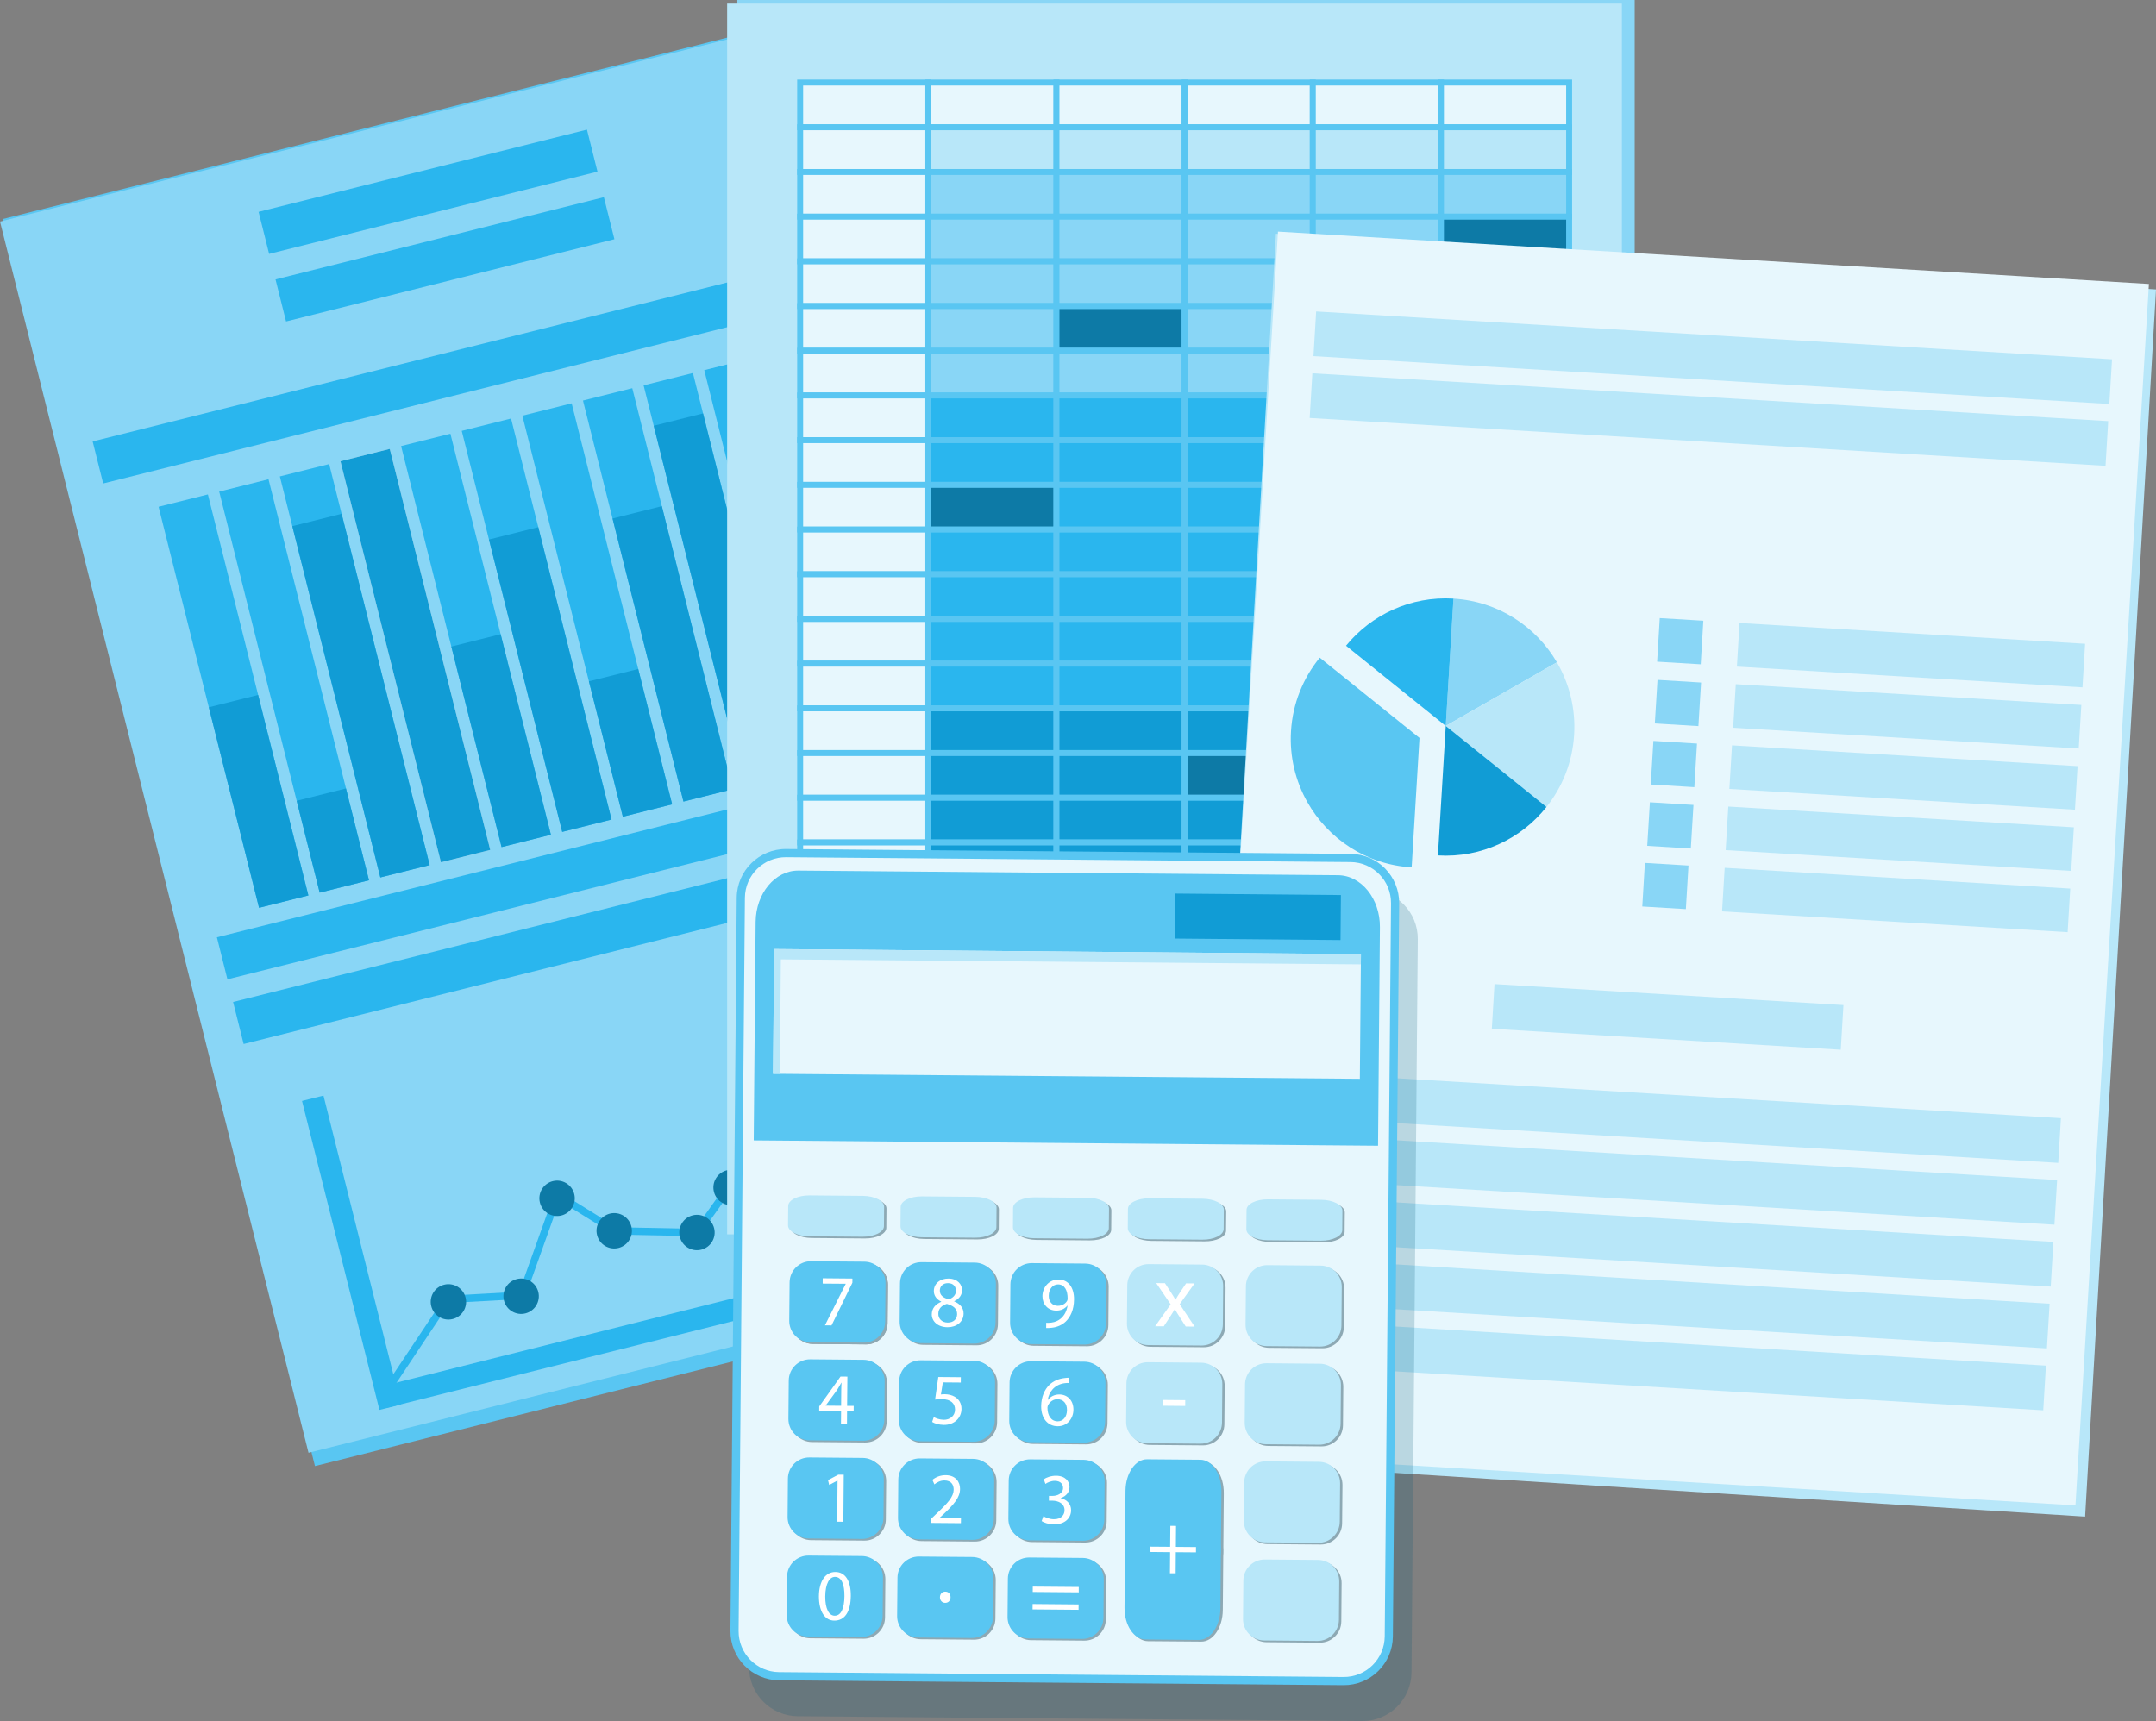 <?xml version="1.0" encoding="utf-8"?>
<!-- Generator: Adobe Illustrator 27.3.1, SVG Export Plug-In . SVG Version: 6.00 Build 0)  -->
<svg version="1.1" id="Layer_1" xmlns="http://www.w3.org/2000/svg" xmlns:xlink="http://www.w3.org/1999/xlink" x="0px" y="0px"
	 viewBox="0 0 500 399.211" style="enable-background:new 0 0 500 399.211;" xml:space="preserve">
<rect x="0" y="0" width="500" height="399.211" fill="#808080" stroke="none"/>
<style type="text/css">
	.st0{fill:#59C6F2;}
	.st1{fill:#89D6F6;}
	.st2{fill:#2AB6EE;}
	.st3{fill:#E4E9EF;}
	.st4{fill:#9D9D9C;}
	.st5{fill:#119CD5;}
	.st6{fill:#36A9E1;}
	.st7{fill:#0D7AA6;}
	.st8{fill:#E6007E;}
	.st9{fill:#DEDC00;}
	.st10{fill:#B8E7F9;}
	.st11{fill:#E7F7FD;stroke:#59C6F2;stroke-width:1.382;stroke-miterlimit:10;}
	.st12{fill:#B8E7F9;stroke:#59C6F2;stroke-width:1.382;stroke-miterlimit:10;}
	.st13{fill:#89D6F6;stroke:#59C6F2;stroke-width:1.382;stroke-miterlimit:10;}
	.st14{fill:#0D7AA6;stroke:#59C6F2;stroke-width:1.382;stroke-miterlimit:10;}
	.st15{fill:#95C11F;stroke:#000000;stroke-width:1.382;stroke-miterlimit:10;}
	.st16{fill:#2AB6EE;stroke:#59C6F2;stroke-width:1.382;stroke-miterlimit:10;}
	.st17{fill:#00A19A;stroke:#000000;stroke-width:1.382;stroke-miterlimit:10;}
	.st18{fill:#E6332A;stroke:#000000;stroke-width:1.382;stroke-miterlimit:10;}
	.st19{fill:#119CD5;stroke:#59C6F2;stroke-width:1.382;stroke-miterlimit:10;}
	.st20{fill:#36A9E1;stroke:#000000;stroke-width:1.382;stroke-miterlimit:10;}
	.st21{fill:#9D9D9C;stroke:#000000;stroke-width:1.382;stroke-miterlimit:10;}
	.st22{fill:#FCEA10;stroke:#000000;stroke-width:1.382;stroke-miterlimit:10;}
	.st23{fill:#E7F7FD;}
	.st24{fill:#FFFFFF;}
	.st25{opacity:0.2;fill:#095776;}
	.st26{opacity:0.4;}
	.st27{fill:#063447;}
	.st28{display:none;fill:#095776;}
</style>
<g>
	
		<rect x="33.777" y="22.319" transform="matrix(0.97 -0.243 0.243 0.97 -37.607 37.38)" class="st0" width="198.445" height="298.19"/>
	<g>
		
			<rect x="32.781" y="23.251" transform="matrix(0.97 -0.243 0.243 0.97 -37.443 36.806)" class="st1" width="195.934" height="294.416"/>
		<g>
			
				<rect x="48.19" y="114.725" transform="matrix(0.97 -0.243 0.243 0.97 -37.846 17.978)" class="st2" width="11.789" height="95.899"/>
			
				<rect x="62.254" y="111.209" transform="matrix(0.97 -0.243 0.243 0.97 -36.574 21.286)" class="st2" width="11.789" height="95.898"/>
			
				<rect x="76.318" y="107.693" transform="matrix(0.97 -0.243 0.243 0.97 -35.297 24.59)" class="st2" width="11.79" height="95.899"/>
			
				<rect x="90.383" y="104.176" transform="matrix(0.97 -0.243 0.243 0.97 -34.031 27.903)" class="st3" width="11.787" height="95.898"/>
			
				<rect x="104.447" y="100.66" transform="matrix(0.97 -0.243 0.243 0.97 -32.755 31.206)" class="st2" width="11.789" height="95.898"/>
			
				<rect x="118.511" y="97.145" transform="matrix(0.97 -0.243 0.243 0.97 -31.478 34.508)" class="st2" width="11.789" height="95.898"/>
			
				<rect x="132.574" y="93.626" transform="matrix(0.97 -0.243 0.243 0.97 -30.207 37.818)" class="st2" width="11.789" height="95.9"/>
			
				<rect x="146.638" y="90.111" transform="matrix(0.97 -0.243 0.243 0.97 -28.938 41.131)" class="st2" width="11.789" height="95.899"/>
			
				<rect x="160.704" y="86.595" transform="matrix(0.97 -0.243 0.243 0.97 -27.664 44.438)" class="st2" width="11.788" height="95.898"/>
			
				<rect x="174.768" y="83.078" transform="matrix(0.97 -0.243 0.243 0.97 -26.389 47.74)" class="st2" width="11.788" height="95.899"/>
			
				<rect x="188.831" y="79.561" transform="matrix(0.97 -0.242 0.242 0.97 -25.108 51.025)" class="st4" width="11.791" height="95.899"/>
			
				<rect x="54.005" y="161.959" transform="matrix(0.97 -0.243 0.243 0.97 -43.314 20.084)" class="st5" width="11.789" height="47.949"/>
			
				<rect x="71.221" y="184.044" transform="matrix(0.97 -0.243 0.243 0.97 -45.006 24.533)" class="st5" width="11.789" height="21.96"/>
			
				<rect x="77.761" y="119.409" transform="matrix(0.97 -0.243 0.243 0.97 -36.654 25.112)" class="st5" width="11.791" height="84.005"/>
			
				<rect x="90.383" y="104.176" transform="matrix(0.97 -0.243 0.243 0.97 -34.031 27.903)" class="st5" width="11.787" height="95.898"/>
			
				<rect x="110.263" y="147.894" transform="matrix(0.97 -0.243 0.243 0.97 -38.223 33.312)" class="st5" width="11.789" height="47.949"/>
			
				<rect x="121.662" y="122.742" transform="matrix(0.97 -0.243 0.243 0.97 -34.441 35.649)" class="st5" width="11.789" height="69.912"/>
			
				<rect x="140.28" y="156.208" transform="matrix(0.97 -0.243 0.243 0.97 -37.453 40.608)" class="st5" width="11.789" height="32.369"/>
			
				<rect x="150.061" y="117.907" transform="matrix(0.97 -0.243 0.243 0.97 -32.156 42.37)" class="st5" width="11.789" height="67.681"/>
			
				<rect x="161.875" y="96.115" transform="matrix(0.97 -0.243 0.243 0.97 -28.767 44.862)" class="st5" width="11.79" height="86.234"/>
			
				<rect x="183.239" y="151.885" transform="matrix(0.97 -0.243 0.243 0.97 -34.356 50.807)" class="st6" width="11.789" height="26.048"/>
			
				<rect x="198.367" y="157.021" transform="matrix(0.97 -0.242 0.242 0.97 -34.073 54.476)" class="st6" width="11.791" height="17.265"/>
		</g>
		<g>
			
				<rect x="78.97" y="253.633" transform="matrix(0.97 -0.243 0.243 0.97 -68.193 28.538)" class="st2" width="5.131" height="73.887"/>
			
				<rect x="86.529" y="302.525" transform="matrix(0.97 -0.243 0.243 0.97 -69.063 49.177)" class="st2" width="157.347" height="5.132"/>
			<g>
				<g>
					<polygon class="st2" points="90.296,323.242 88.872,322.294 103.338,300.573 120.411,299.627 
						128.873,275.936 142.931,284.664 161.2,285.024 168.063,275.384 172.573,265.107 
						174.208,240.271 189.726,230.259 201.561,221.546 202.575,222.922 190.678,231.684 
						175.857,241.244 174.259,265.516 169.559,276.23 169.509,276.306 162.068,286.75 
						142.424,286.366 129.77,278.506 121.641,301.271 104.286,302.231 					"/>
				</g>
				<g>
					<polygon class="st4" points="205.116,230.578 211.95,214.956 195.003,216.85 					"/>
				</g>
			</g>
			<path class="st7" d="M107.974,300.981c0.551,2.198-0.785,4.428-2.984,4.975
				c-2.2,0.552-4.427-0.783-4.978-2.984c-0.551-2.201,0.787-4.426,2.987-4.975
				C105.196,297.445,107.426,298.78,107.974,300.981z"/>
			<path class="st7" d="M124.836,299.673c0.55,2.196-0.787,4.428-2.985,4.98
				c-2.2,0.55-4.428-0.79-4.978-2.989c-0.552-2.201,0.786-4.428,2.985-4.98
				C122.058,296.135,124.287,297.475,124.836,299.673z"/>
			<path class="st7" d="M133.174,276.962c0.55,2.203-0.787,4.428-2.986,4.98
				c-2.2,0.55-4.43-0.788-4.978-2.991c-0.55-2.196,0.788-4.423,2.986-4.973
				C130.395,273.426,132.623,274.764,133.174,276.962z"/>
			<path class="st7" d="M146.427,284.493c0.55,2.198-0.788,4.426-2.986,4.975
				c-2.201,0.55-4.43-0.788-4.978-2.986c-0.552-2.198,0.788-4.428,2.986-4.978
				C143.649,280.958,145.875,282.29,146.427,284.493z"/>
			<path class="st7" d="M165.616,284.892c0.55,2.198-0.787,4.428-2.986,4.978
				c-2.197,0.552-4.43-0.788-4.978-2.986c-0.547-2.196,0.788-4.428,2.986-4.978
				C162.838,281.359,165.067,282.696,165.616,284.892z"/>
			<path class="st7" d="M173.532,274.453c0.55,2.201-0.788,4.428-2.986,4.98
				c-2.2,0.547-4.43-0.793-4.979-2.991c-0.551-2.198,0.788-4.431,2.987-4.978
				C170.754,270.914,172.983,272.252,173.532,274.453z"/>
			<path class="st8" d="M177.721,263.709c0.551,2.203-0.787,4.428-2.986,4.978
				c-2.198,0.55-4.427-0.786-4.976-2.986c-0.552-2.201,0.787-4.424,2.985-4.975
				C174.943,260.175,177.174,261.513,177.721,263.709z"/>
			<path class="st9" d="M178.714,240.191c0.552,2.201-0.786,4.428-2.984,4.98
				c-2.198,0.547-4.427-0.79-4.978-2.989c-0.551-2.201,0.788-4.428,2.985-4.976
				C175.937,236.655,178.167,237.99,178.714,240.191z"/>
		</g>
		
			<rect x="60.009" y="39.504" transform="matrix(0.97 -0.243 0.243 0.97 -7.837 25.405)" class="st2" width="78.505" height="10.053"/>
		
			<rect x="63.928" y="55.177" transform="matrix(0.97 -0.243 0.243 0.97 -11.522 26.826)" class="st2" width="78.504" height="10.053"/>
		
			<rect x="20" y="80.545" transform="matrix(0.97 -0.243 0.243 0.97 -17.486 29.122)" class="st2" width="179.047" height="10.054"/>
		
			<rect x="48.766" y="195.596" transform="matrix(0.97 -0.243 0.243 0.97 -44.532 39.533)" class="st2" width="179.047" height="10.053"/>
		
			<rect x="52.518" y="210.601" transform="matrix(0.97 -0.243 0.243 0.97 -48.061 40.893)" class="st2" width="179.047" height="10.055"/>
	</g>
</g>
<g>
	<rect x="170.995" class="st1" width="208.105" height="290.369"/>
	<g>
		<rect x="168.632" y="0.837" class="st10" width="207.498" height="285.474"/>
		<rect x="185.563" y="19.154" class="st11" width="29.723" height="10.368"/>
		<rect x="215.286" y="19.154" class="st11" width="29.722" height="10.368"/>
		<rect x="245.007" y="19.154" class="st11" width="29.724" height="10.368"/>
		<rect x="274.731" y="19.154" class="st11" width="29.722" height="10.368"/>
		<rect x="304.453" y="19.154" class="st11" width="29.722" height="10.368"/>
		<rect x="334.174" y="19.154" class="st11" width="29.724" height="10.368"/>
		<rect x="185.563" y="29.522" class="st11" width="29.723" height="10.368"/>
		<rect x="215.286" y="29.522" class="st12" width="29.722" height="10.368"/>
		<rect x="245.007" y="29.522" class="st12" width="29.724" height="10.368"/>
		<rect x="274.731" y="29.522" class="st12" width="29.722" height="10.368"/>
		<rect x="304.453" y="29.522" class="st12" width="29.722" height="10.368"/>
		<rect x="334.174" y="29.522" class="st12" width="29.724" height="10.368"/>
		<rect x="185.563" y="39.89" class="st11" width="29.723" height="10.368"/>
		<rect x="215.286" y="39.89" class="st13" width="29.722" height="10.368"/>
		<rect x="245.007" y="39.89" class="st13" width="29.724" height="10.368"/>
		<rect x="274.731" y="39.89" class="st13" width="29.722" height="10.368"/>
		<rect x="304.453" y="39.89" class="st13" width="29.722" height="10.368"/>
		<rect x="334.174" y="39.89" class="st13" width="29.724" height="10.368"/>
		<rect x="185.563" y="50.258" class="st11" width="29.723" height="10.368"/>
		<rect x="215.286" y="50.258" class="st13" width="29.722" height="10.368"/>
		<rect x="245.007" y="50.258" class="st13" width="29.724" height="10.368"/>
		<rect x="274.731" y="50.258" class="st13" width="29.722" height="10.368"/>
		<rect x="304.453" y="50.258" class="st13" width="29.722" height="10.368"/>
		<rect x="334.174" y="50.258" class="st14" width="29.724" height="10.368"/>
		<rect x="185.563" y="60.626" class="st11" width="29.723" height="10.369"/>
		<rect x="215.286" y="60.626" class="st13" width="29.722" height="10.369"/>
		<rect x="245.007" y="60.626" class="st13" width="29.724" height="10.369"/>
		<rect x="274.731" y="60.626" class="st13" width="29.722" height="10.369"/>
		<rect x="304.453" y="60.626" class="st15" width="29.722" height="10.369"/>
		<rect x="334.174" y="60.626" class="st15" width="29.724" height="10.369"/>
		<rect x="185.563" y="70.996" class="st11" width="29.723" height="10.368"/>
		<rect x="215.286" y="70.996" class="st13" width="29.722" height="10.368"/>
		<rect x="245.007" y="70.996" class="st14" width="29.724" height="10.368"/>
		<rect x="274.731" y="70.996" class="st13" width="29.722" height="10.368"/>
		<rect x="304.453" y="70.996" class="st15" width="29.722" height="10.368"/>
		<rect x="334.174" y="70.996" class="st15" width="29.724" height="10.368"/>
		<rect x="185.563" y="81.364" class="st11" width="29.723" height="10.368"/>
		<rect x="215.286" y="81.364" class="st13" width="29.722" height="10.368"/>
		<rect x="245.007" y="81.364" class="st13" width="29.724" height="10.368"/>
		<rect x="274.731" y="81.364" class="st13" width="29.722" height="10.368"/>
		<rect x="304.453" y="81.364" class="st15" width="29.722" height="10.368"/>
		<rect x="334.174" y="81.364" class="st15" width="29.724" height="10.368"/>
		<rect x="185.563" y="91.732" class="st11" width="29.723" height="10.368"/>
		<rect x="215.286" y="91.732" class="st16" width="29.722" height="10.368"/>
		<rect x="245.007" y="91.732" class="st16" width="29.724" height="10.368"/>
		<rect x="274.731" y="91.732" class="st16" width="29.722" height="10.368"/>
		<rect x="304.453" y="91.732" class="st17" width="29.722" height="10.368"/>
		<rect x="334.174" y="91.732" class="st17" width="29.724" height="10.368"/>
		<rect x="185.563" y="102.1" class="st11" width="29.723" height="10.368"/>
		<rect x="215.286" y="102.1" class="st16" width="29.722" height="10.368"/>
		<rect x="245.007" y="102.1" class="st16" width="29.724" height="10.368"/>
		<rect x="274.731" y="102.1" class="st16" width="29.722" height="10.368"/>
		<rect x="304.453" y="102.1" class="st17" width="29.722" height="10.368"/>
		<rect x="334.174" y="102.1" class="st17" width="29.724" height="10.368"/>
		<rect x="185.563" y="112.468" class="st11" width="29.723" height="10.369"/>
		<rect x="215.286" y="112.468" class="st14" width="29.722" height="10.369"/>
		<rect x="245.007" y="112.468" class="st16" width="29.724" height="10.369"/>
		<rect x="274.731" y="112.468" class="st16" width="29.722" height="10.369"/>
		<rect x="304.453" y="112.468" class="st18" width="29.722" height="10.369"/>
		<rect x="334.174" y="112.468" class="st17" width="29.724" height="10.369"/>
		<rect x="185.563" y="122.837" class="st11" width="29.723" height="10.368"/>
		<rect x="215.286" y="122.837" class="st16" width="29.722" height="10.368"/>
		<rect x="245.007" y="122.837" class="st16" width="29.724" height="10.368"/>
		<rect x="274.731" y="122.837" class="st16" width="29.722" height="10.368"/>
		<rect x="304.453" y="122.837" class="st17" width="29.722" height="10.368"/>
		<rect x="334.174" y="122.837" class="st17" width="29.724" height="10.368"/>
		<rect x="185.563" y="133.205" class="st11" width="29.723" height="10.368"/>
		<rect x="215.286" y="133.205" class="st16" width="29.722" height="10.368"/>
		<rect x="245.007" y="133.205" class="st16" width="29.724" height="10.368"/>
		<rect x="274.731" y="133.205" class="st16" width="29.722" height="10.368"/>
		<rect x="304.453" y="133.205" class="st17" width="29.722" height="10.368"/>
		<rect x="334.174" y="133.205" class="st17" width="29.724" height="10.368"/>
		<rect x="185.563" y="143.573" class="st11" width="29.723" height="10.368"/>
		<rect x="215.286" y="143.573" class="st16" width="29.722" height="10.368"/>
		<rect x="245.007" y="143.573" class="st16" width="29.724" height="10.368"/>
		<rect x="274.731" y="143.573" class="st16" width="29.722" height="10.368"/>
		<rect x="304.453" y="143.573" class="st17" width="29.722" height="10.368"/>
		<rect x="334.174" y="143.573" class="st17" width="29.724" height="10.368"/>
		<rect x="185.563" y="153.941" class="st11" width="29.723" height="10.369"/>
		<rect x="215.286" y="153.941" class="st16" width="29.722" height="10.369"/>
		<rect x="245.007" y="153.941" class="st16" width="29.724" height="10.369"/>
		<rect x="274.731" y="153.941" class="st16" width="29.722" height="10.369"/>
		<rect x="304.453" y="153.941" class="st17" width="29.722" height="10.369"/>
		<rect x="334.174" y="153.941" class="st17" width="29.724" height="10.369"/>
		<rect x="185.563" y="164.311" class="st11" width="29.723" height="10.368"/>
		<rect x="215.286" y="164.311" class="st19" width="29.722" height="10.368"/>
		<rect x="245.007" y="164.311" class="st19" width="29.724" height="10.368"/>
		<rect x="274.731" y="164.311" class="st19" width="29.722" height="10.368"/>
		<rect x="304.453" y="164.311" class="st20" width="29.722" height="10.368"/>
		<rect x="334.174" y="164.311" class="st20" width="29.724" height="10.368"/>
		<rect x="185.563" y="174.679" class="st11" width="29.723" height="10.368"/>
		<rect x="215.286" y="174.679" class="st19" width="29.722" height="10.368"/>
		<rect x="245.007" y="174.679" class="st19" width="29.724" height="10.368"/>
		<rect x="274.731" y="174.679" class="st14" width="29.722" height="10.368"/>
		<rect x="304.453" y="174.679" class="st20" width="29.722" height="10.368"/>
		<rect x="334.174" y="174.679" class="st20" width="29.724" height="10.368"/>
		<rect x="185.563" y="185.047" class="st11" width="29.723" height="10.368"/>
		<rect x="215.286" y="185.047" class="st19" width="29.722" height="10.368"/>
		<rect x="245.007" y="185.047" class="st19" width="29.724" height="10.368"/>
		<rect x="274.731" y="185.047" class="st19" width="29.722" height="10.368"/>
		<rect x="304.453" y="185.047" class="st20" width="29.722" height="10.368"/>
		<rect x="334.174" y="185.047" class="st20" width="29.724" height="10.368"/>
		<rect x="185.563" y="195.415" class="st11" width="29.723" height="10.368"/>
		<rect x="215.286" y="195.415" class="st19" width="29.722" height="10.368"/>
		<rect x="245.007" y="195.415" class="st19" width="29.724" height="10.368"/>
		<rect x="274.731" y="195.415" class="st19" width="29.722" height="10.368"/>
		<rect x="304.453" y="195.415" class="st20" width="29.722" height="10.368"/>
		<rect x="334.174" y="195.415" class="st20" width="29.724" height="10.368"/>
		<rect x="185.563" y="205.783" class="st21" width="29.723" height="10.368"/>
		<rect x="215.286" y="205.783" class="st20" width="29.722" height="10.368"/>
		<rect x="245.007" y="205.783" class="st18" width="29.724" height="10.368"/>
		<rect x="274.731" y="205.783" class="st20" width="29.722" height="10.368"/>
		<rect x="304.453" y="205.783" class="st20" width="29.722" height="10.368"/>
		<rect x="334.174" y="205.783" class="st20" width="29.724" height="10.368"/>
		<rect x="185.563" y="216.151" class="st21" width="29.723" height="10.369"/>
		<rect x="215.286" y="216.151" class="st20" width="29.722" height="10.369"/>
		<rect x="245.007" y="216.151" class="st20" width="29.724" height="10.369"/>
		<rect x="274.731" y="216.151" class="st20" width="29.722" height="10.369"/>
		<rect x="304.453" y="216.151" class="st20" width="29.722" height="10.369"/>
		<rect x="334.174" y="216.151" class="st20" width="29.724" height="10.369"/>
		<rect x="185.563" y="226.52" class="st21" width="29.723" height="10.368"/>
		<rect x="215.286" y="226.52" class="st22" width="29.722" height="10.368"/>
		<rect x="245.007" y="226.52" class="st22" width="29.724" height="10.368"/>
		<rect x="274.731" y="226.52" class="st22" width="29.722" height="10.368"/>
		<rect x="304.453" y="226.52" class="st22" width="29.722" height="10.368"/>
		<rect x="334.174" y="226.52" class="st22" width="29.724" height="10.368"/>
		<rect x="185.563" y="236.888" class="st21" width="29.723" height="10.368"/>
		<rect x="215.286" y="236.888" class="st22" width="29.722" height="10.368"/>
		<rect x="245.007" y="236.888" class="st22" width="29.724" height="10.368"/>
		<rect x="274.731" y="236.888" class="st18" width="29.722" height="10.368"/>
		<rect x="304.453" y="236.888" class="st22" width="29.722" height="10.368"/>
		<rect x="334.174" y="236.888" class="st22" width="29.724" height="10.368"/>
		<rect x="185.563" y="247.256" class="st21" width="29.723" height="10.368"/>
		<rect x="215.286" y="247.256" class="st22" width="29.722" height="10.368"/>
		<rect x="245.007" y="247.256" class="st22" width="29.724" height="10.368"/>
		<rect x="274.731" y="247.256" class="st22" width="29.722" height="10.368"/>
		<rect x="304.453" y="247.256" class="st18" width="29.722" height="10.368"/>
		<rect x="334.174" y="247.256" class="st22" width="29.724" height="10.368"/>
		<rect x="185.563" y="257.624" class="st21" width="29.723" height="10.368"/>
		<rect x="215.286" y="257.624" class="st22" width="29.722" height="10.368"/>
		<rect x="245.007" y="257.624" class="st22" width="29.724" height="10.368"/>
		<rect x="274.731" y="257.624" class="st22" width="29.722" height="10.368"/>
		<rect x="304.453" y="257.624" class="st22" width="29.722" height="10.368"/>
		<rect x="334.174" y="257.624" class="st22" width="29.724" height="10.368"/>
	</g>
</g>
<g>
	<polygon class="st10" points="500,67.134 295.898,54.212 279.461,338.87 483.561,351.788 	"/>
	
		<rect x="247.104" y="100.278" transform="matrix(0.06 -0.998 0.998 0.06 164.44 577.633)" class="st23" width="283.884" height="202.383"/>
	<g>
		<g>
			<polygon class="st24" points="335.288,168.394 335.288,168.384 335.281,168.388 			"/>
			<path class="st1" d="M361.065,153.629c-4.854-8.325-13.647-14.152-23.99-14.778
				l-1.787,29.533L361.065,153.629z"/>
			<path class="st2" d="M335.288,168.384l1.787-29.533
				c-9.956-0.602-19.063,3.757-24.921,10.933l23.127,18.603L335.288,168.384z"/>
			<path class="st10" d="M361.065,153.629l-25.777,14.755v0.01l23.358,18.787
				c3.682-4.629,6.029-10.391,6.413-16.738
				C365.428,164.334,363.93,158.546,361.065,153.629z"/>
			<path class="st5" d="M333.469,198.422c10.099,0.612,19.326-3.88,25.177-11.241
				l-23.358-18.787L333.469,198.422z"/>
			<path class="st0" d="M329.191,171.162l-23.127-18.609
				c-3.823,4.684-6.274,10.56-6.666,17.051
				c-0.36,5.959,1.058,11.608,3.786,16.443
				c4.81,8.522,13.701,14.513,24.194,15.147l1.819-30.029L329.191,171.162z"/>
		</g>
		<g>
			
				<rect x="384.779" y="143.655" transform="matrix(0.06 -0.998 0.998 0.06 217.852 528.87)" class="st1" width="10.127" height="10.13"/>
			
				<rect x="438.331" y="111.811" transform="matrix(0.06 -0.998 0.998 0.06 264.919 585.366)" class="st10" width="10.131" height="80.302"/>
			
				<rect x="383.915" y="157.857" transform="matrix(0.061 -0.998 0.998 0.061 202.814 541.326)" class="st1" width="10.128" height="10.126"/>
			
				<rect x="437.475" y="126.014" transform="matrix(0.06 -0.998 0.998 0.06 249.928 597.847)" class="st10" width="10.126" height="80.3"/>
			
				<rect x="383.057" y="172.058" transform="matrix(0.061 -0.998 0.998 0.061 187.745 553.766)" class="st1" width="10.129" height="10.13"/>
			
				<rect x="436.612" y="140.213" transform="matrix(0.06 -0.998 0.998 0.06 234.932 610.325)" class="st10" width="10.13" height="80.302"/>
			
				<rect x="382.198" y="186.261" transform="matrix(0.061 -0.998 0.998 0.061 172.808 566.272)" class="st1" width="10.127" height="10.127"/>
			
				<rect x="435.756" y="154.417" transform="matrix(0.06 -0.998 0.998 0.06 219.949 622.812)" class="st10" width="10.126" height="80.3"/>
			
				<rect x="381.334" y="200.463" transform="matrix(0.06 -0.998 0.998 0.06 157.92 578.814)" class="st1" width="10.132" height="10.129"/>
			
				<rect x="434.892" y="168.618" transform="matrix(0.06 -0.998 0.998 0.06 204.99 635.31)" class="st10" width="10.131" height="80.301"/>
		</g>
	</g>
	
		<rect x="381.77" y="195.381" transform="matrix(0.06 -0.998 0.998 0.06 128.073 607.913)" class="st10" width="10.383" height="81.088"/>
	
		<rect x="380.367" y="166.579" transform="matrix(0.06 -0.998 0.998 0.06 103.686 628.252)" class="st10" width="10.386" height="184.941"/>
	
		<rect x="379.501" y="180.935" transform="matrix(0.06 -0.998 0.998 0.06 88.532 640.865)" class="st10" width="10.383" height="184.939"/>
	
		<rect x="392.196" y="-9.532" transform="matrix(0.06 -0.998 0.998 0.06 290.589 474.59)" class="st10" width="10.386" height="184.941"/>
	
		<rect x="391.329" y="4.824" transform="matrix(0.06 -0.998 0.998 0.06 275.434 487.207)" class="st10" width="10.383" height="184.939"/>
	
		<rect x="378.631" y="195.288" transform="matrix(0.06 -0.998 0.998 0.06 73.399 653.492)" class="st10" width="10.386" height="184.938"/>
	
		<rect x="377.762" y="209.639" transform="matrix(0.06 -0.998 0.998 0.06 58.246 666.1)" class="st10" width="10.384" height="184.942"/>
	
		<rect x="376.892" y="223.994" transform="matrix(0.06 -0.998 0.998 0.06 43.118 678.735)" class="st10" width="10.386" height="184.941"/>
</g>
<path class="st25" d="M327.343,387.926l1.457-170.063
	c0.061-6.278-5.002-11.423-11.276-11.477l-130.871-1.125
	c-6.275-0.052-11.421,5.006-11.479,11.282l-1.459,170.064
	c-0.058,6.279,5.004,11.43,11.288,11.482l130.865,1.121
	C322.137,399.268,327.29,394.209,327.343,387.926z"/>
<path class="st0" d="M180.68,389.761c-6.28-0.054-11.342-5.199-11.285-11.478
	l1.461-170.064c0.056-6.277,5.199-11.337,11.478-11.285l130.876,1.127
	c6.272,0.051,11.33,5.2,11.274,11.477l-1.462,170.064
	c-0.053,6.279-5.202,11.342-11.473,11.284L180.68,389.761z"/>
<path class="st23" d="M311.568,388.991l-130.874-1.127c-5.236-0.046-9.446-4.33-9.403-9.566
	l1.459-170.062c0.049-5.241,4.33-9.455,9.569-9.405l130.868,1.128
	c5.236,0.041,9.45,4.318,9.404,9.563l-1.459,170.058
	C321.086,384.823,316.801,389.037,311.568,388.991z"/>
<g class="st26">
	<g>
		<path d="M200.844,311.834l-12.355-0.105c-2.734-0.024-4.926-2.249-4.896-4.983
			l0.074-8.902c0.023-2.724,2.253-4.915,4.979-4.89l12.357,0.102
			c2.732,0.024,4.926,2.257,4.91,4.984l-0.084,8.894
			C205.81,309.669,203.574,311.86,200.844,311.834z"/>
		<path class="st27" d="M200.642,334.595l-12.351-0.106
			c-2.724-0.024-4.92-2.26-4.898-4.988l0.08-8.896
			c0.019-2.725,2.25-4.919,4.979-4.898l12.358,0.106
			c2.724,0.022,4.926,2.251,4.9,4.989l-0.077,8.892
			C205.616,332.428,203.377,334.622,200.642,334.595z"/>
		<path class="st27" d="M200.843,311.838l-12.351-0.106
			c-2.724-0.024-4.92-2.26-4.898-4.988l0.08-8.896
			c0.019-2.725,2.25-4.919,4.979-4.898l12.358,0.106
			c2.724,0.022,4.926,2.251,4.9,4.989l-0.077,8.892
			C205.816,309.671,203.578,311.865,200.843,311.838z"/>
		<path class="st27" d="M200.454,357.357l-12.359-0.105
			c-2.732-0.03-4.919-2.255-4.892-4.984l0.071-8.9
			c0.023-2.73,2.254-4.927,4.984-4.901l12.355,0.108
			c2.726,0.023,4.928,2.258,4.904,4.985l-0.083,8.904
			C205.413,355.184,203.179,357.384,200.454,357.357z"/>
		<path class="st27" d="M200.26,380.115l-12.358-0.103
			c-2.734-0.023-4.923-2.263-4.9-4.983l0.075-8.902
			c0.026-2.724,2.255-4.918,4.985-4.903l12.357,0.109
			c2.729,0.024,4.924,2.264,4.903,4.99l-0.075,8.894
			C205.22,377.943,202.987,380.137,200.26,380.115z"/>
		<path class="st27" d="M226.447,312.055l-12.356-0.106
			c-2.728-0.023-4.924-2.248-4.899-4.978l0.083-8.901
			c0.019-2.733,2.249-4.923,4.982-4.899l12.35,0.107
			c2.725,0.023,4.93,2.252,4.901,4.979l-0.076,8.899
			C231.409,309.893,229.179,312.08,226.447,312.055z"/>
		<path class="st27" d="M226.255,334.815l-12.358-0.104
			c-2.727-0.026-4.922-2.256-4.9-4.991l0.08-8.891
			c0.023-2.73,2.254-4.923,4.983-4.9l12.355,0.106
			c2.73,0.024,4.926,2.254,4.898,4.984l-0.073,8.898
			C231.217,332.647,228.981,334.842,226.255,334.815z"/>
		<path class="st27" d="M226.053,357.578l-12.348-0.111
			c-2.73-0.022-4.931-2.252-4.901-4.978l0.075-8.903
			c0.026-2.726,2.256-4.924,4.985-4.9l12.353,0.108
			c2.736,0.023,4.927,2.254,4.904,4.985l-0.077,8.899
			C231.022,355.403,228.784,357.599,226.053,357.578z"/>
		<path class="st27" d="M225.862,380.333l-12.356-0.101
			c-2.731-0.022-4.924-2.259-4.896-4.983l0.078-8.903
			c0.016-2.721,2.254-4.92,4.978-4.897l12.353,0.106
			c2.733,0.023,4.932,2.258,4.904,4.983l-0.077,8.903
			C230.823,378.168,228.593,380.361,225.862,380.333z"/>
		<path class="st27" d="M252.052,312.275l-12.355-0.105
			c-2.726-0.029-4.925-2.253-4.899-4.986l0.074-8.896
			c0.029-2.728,2.254-4.916,4.991-4.894l12.354,0.102
			c2.724,0.024,4.924,2.254,4.897,4.982l-0.073,8.898
			C257.015,310.107,254.775,312.296,252.052,312.275z"/>
		<path class="st27" d="M251.86,335.035l-12.359-0.107
			c-2.733-0.022-4.923-2.258-4.898-4.983l0.075-8.893
			c0.019-2.731,2.255-4.927,4.986-4.906l12.355,0.108
			c2.724,0.026,4.92,2.26,4.9,4.988l-0.081,8.896
			C256.818,332.868,254.586,335.057,251.86,335.035z"/>
		<path class="st27" d="M251.668,357.801l-12.359-0.109c-2.732-0.027-4.926-2.254-4.906-4.984
			l0.081-8.899c0.022-2.726,2.254-4.927,4.983-4.898l12.359,0.103
			c2.726,0.029,4.922,2.255,4.9,4.986l-0.078,8.903
			C256.625,355.622,254.394,357.818,251.668,357.801z"/>
		<path class="st27" d="M251.466,380.558l-12.351-0.107
			c-2.733-0.022-4.929-2.257-4.901-4.984l0.074-8.894
			c0.026-2.73,2.258-4.928,4.987-4.9l12.354,0.098
			c2.726,0.028,4.923,2.264,4.898,4.988l-0.075,8.905
			C256.432,378.384,254.194,380.578,251.466,380.558z"/>
	</g>
	<path class="st27" d="M306.663,312.74l-12.359-0.102
		c-2.728-0.028-4.92-2.254-4.895-4.983l0.068-8.893
		c0.027-2.728,2.264-4.923,4.993-4.9l12.354,0.106
		c2.724,0.023,4.919,2.252,4.9,4.983l-0.075,8.894
		C311.622,310.582,309.392,312.763,306.663,312.74z"/>
	<path class="st27" d="M306.464,335.503l-12.354-0.101
		c-2.724-0.026-4.929-2.258-4.903-4.993l0.08-8.896
		c0.024-2.725,2.252-4.918,4.985-4.896l12.356,0.106
		c2.728,0.021,4.917,2.257,4.9,4.988l-0.078,8.894
		C311.427,333.333,309.197,335.53,306.464,335.503z"/>
	<path class="st27" d="M306.272,358.264l-12.354-0.103
		c-2.731-0.023-4.932-2.254-4.905-4.984l0.078-8.899
		c0.022-2.731,2.259-4.922,4.99-4.9l12.351,0.107
		c2.726,0.026,4.922,2.258,4.903,4.983l-0.083,8.902
		C311.233,356.092,308.998,358.287,306.272,358.264z"/>
	<path class="st27" d="M306.075,381.026l-12.351-0.106
		c-2.733-0.021-4.927-2.258-4.905-4.988l0.08-8.894
		c0.017-2.728,2.249-4.918,4.983-4.899l12.356,0.105
		c2.726,0.028,4.919,2.26,4.898,4.986l-0.073,8.894
		C311.036,378.853,308.808,381.051,306.075,381.026z"/>
	<path class="st27" d="M278.967,335.269l-12.356-0.106
		c-2.728-0.023-4.924-2.254-4.9-4.98l0.075-8.896
		c0.022-2.731,2.254-4.927,4.983-4.906l12.356,0.106
		c2.736,0.022,4.917,2.257,4.893,4.988l-0.073,8.893
		C283.926,333.099,281.696,335.289,278.967,335.269z"/>
	<path class="st27" d="M279.162,312.506l-12.354-0.103c-2.736-0.021-4.924-2.252-4.905-4.984
		l0.08-8.896c0.024-2.731,2.254-4.926,4.985-4.898l12.351,0.106
		c2.731,0.021,4.924,2.251,4.903,4.982l-0.075,8.898
		C284.123,310.339,281.89,312.529,279.162,312.506z"/>
	<path class="st27" d="M200.577,287.269l-12.348-0.106
		c-2.733-0.022-4.934-1.161-4.926-2.54l0.039-4.49
		c0.015-1.379,2.234-2.478,4.963-2.455l12.355,0.105
		c2.727,0.028,4.939,1.161,4.923,2.544l-0.038,4.487
		C205.532,286.201,203.307,287.29,200.577,287.269z"/>
	<path class="st27" d="M226.657,287.494l-12.352-0.103c-2.73-0.027-4.929-1.165-4.917-2.54
		l0.034-4.495c0.014-1.378,2.237-2.478,4.961-2.45l12.359,0.106
		c2.726,0.024,4.932,1.16,4.919,2.533l-0.04,4.499
		C231.615,286.42,229.388,287.516,226.657,287.494z"/>
	<path class="st27" d="M252.735,287.717l-12.352-0.106c-2.735-0.026-4.933-1.154-4.921-2.536
		l0.038-4.494c0.014-1.379,2.24-2.479,4.965-2.449l12.353,0.096
		c2.738,0.028,4.932,1.164,4.923,2.546l-0.04,4.493
		C257.688,286.646,255.471,287.738,252.735,287.717z"/>
	<path class="st27" d="M279.368,287.945l-12.349-0.108
		c-2.731-0.023-4.932-1.155-4.926-2.534l0.038-4.494
		c0.015-1.38,2.235-2.473,4.966-2.452l12.351,0.106
		c2.738,0.022,4.934,1.156,4.927,2.536l-0.044,4.494
		C284.322,286.874,282.104,287.97,279.368,287.945z"/>
	<path class="st27" d="M306.875,288.179l-12.359-0.105
		c-2.729-0.022-4.932-1.155-4.922-2.538l0.044-4.494
		c0.007-1.379,2.23-2.475,4.961-2.449l12.356,0.108
		c2.726,0.021,4.934,1.154,4.917,2.534l-0.036,4.492
		C311.823,287.105,309.603,288.204,306.875,288.179z"/>
	<g>
		<path class="st27" d="M278.692,366.858l-12.356-0.106
			c-2.728-0.027-4.914-3.322-4.876-7.372l0.112-13.204
			c0.038-4.044,2.275-7.31,5.005-7.287l12.354,0.107
			c2.733,0.023,4.917,3.323,4.881,7.375l-0.107,13.194
			C283.665,363.62,281.426,366.884,278.692,366.858z"/>
		<path class="st27" d="M278.576,380.785l-12.361-0.098
			c-2.726-0.028-4.907-3.324-4.878-7.376l0.117-13.2
			c0.038-4.054,2.276-7.311,5.005-7.289l12.359,0.107
			c2.721,0.021,4.912,3.323,4.873,7.376l-0.109,13.196
			C283.539,377.554,281.304,380.815,278.576,380.785z"/>
	</g>
</g>
<path class="st0" d="M310.284,203.011l-125.115-1.075c-5.427-0.043-9.875,5.284-9.93,11.909
	l-0.443,50.677l144.786,1.24l0.433-50.674
	C320.072,208.471,315.714,203.054,310.284,203.011z"/>
<polygon class="st23" points="315.364,250.236 179.28,249.075 179.528,220.144 315.615,221.317 
	"/>
<polygon class="st10" points="181.088,222.531 315.595,223.691 315.615,221.317 179.528,220.144 
	179.28,249.075 180.857,249.085 "/>
<rect x="286.366" y="193.373" transform="matrix(0.009 -1 1 0.009 76.522 502.33)" class="st5" width="10.434" height="38.406"/>
<path class="st0" d="M200.293,311.431l-12.354-0.097c-2.73-0.029-4.927-2.254-4.904-4.988
	l0.083-8.898c0.02-2.726,2.252-4.92,4.982-4.898l12.352,0.102
	c2.731,0.026,4.924,2.257,4.907,4.985l-0.078,8.894
	C205.256,309.264,203.021,311.459,200.293,311.431z"/>
<path class="st0" d="M200.1,334.193l-12.358-0.104c-2.727-0.018-4.922-2.252-4.901-4.984
	l0.077-8.892c0.026-2.733,2.256-4.927,4.988-4.905l12.355,0.112
	c2.725,0.019,4.924,2.251,4.901,4.977l-0.077,8.899
	C205.064,332.025,202.826,334.222,200.1,334.193z"/>
<path class="st0" d="M199.902,356.959l-12.357-0.111c-2.726-0.022-4.926-2.254-4.893-4.985
	l0.072-8.892c0.022-2.736,2.252-4.927,4.989-4.904l12.351,0.106
	c2.73,0.023,4.926,2.257,4.901,4.986l-0.078,8.896
	C204.861,354.786,202.632,356.977,199.902,356.959z"/>
<path class="st0" d="M199.706,379.716l-12.351-0.111c-2.738-0.017-4.927-2.248-4.904-4.977
	l0.075-8.9c0.021-2.728,2.255-4.922,4.989-4.9l12.354,0.106
	c2.726,0.027,4.921,2.26,4.901,4.989l-0.078,8.896
	C204.668,377.547,202.435,379.742,199.706,379.716z"/>
<path class="st0" d="M225.894,311.655l-12.354-0.107c-2.728-0.023-4.916-2.254-4.9-4.982
	l0.082-8.896c0.023-2.728,2.255-4.926,4.98-4.899l12.354,0.104
	c2.735,0.018,4.93,2.253,4.904,4.985l-0.079,8.894
	C230.857,309.487,228.627,311.679,225.894,311.655z"/>
<path class="st0" d="M225.702,334.414l-12.358-0.105c-2.729-0.024-4.919-2.253-4.897-4.986
	l0.077-8.893c0.028-2.732,2.255-4.921,4.982-4.898l12.36,0.107
	c2.728,0.021,4.921,2.247,4.896,4.983l-0.07,8.893
	C230.66,332.246,228.433,334.438,225.702,334.414z"/>
<path class="st0" d="M225.509,357.174l-12.357-0.106c-2.73-0.017-4.923-2.252-4.897-4.985
	l0.071-8.898c0.026-2.725,2.258-4.915,4.986-4.898l12.36,0.105
	c2.729,0.029,4.918,2.255,4.898,4.99l-0.082,8.893
	C230.47,355.006,228.236,357.198,225.509,357.174z"/>
<path class="st0" d="M225.31,379.934l-12.353-0.104c-2.731-0.022-4.924-2.257-4.903-4.984
	l0.081-8.897c0.016-2.73,2.254-4.921,4.98-4.895l12.352,0.101
	c2.734,0.027,4.924,2.259,4.906,4.985l-0.077,8.893
	C230.273,377.765,228.044,379.957,225.31,379.934z"/>
<path class="st0" d="M251.5,311.875l-12.354-0.107c-2.726-0.022-4.92-2.253-4.897-4.985
	l0.074-8.892c0.028-2.731,2.257-4.924,4.988-4.901l12.357,0.106
	c2.725,0.024,4.922,2.251,4.896,4.983l-0.075,8.9
	C256.461,309.704,254.226,311.895,251.5,311.875z"/>
<path class="st0" d="M251.31,334.638l-12.356-0.109c-2.731-0.023-4.926-2.25-4.901-4.984
	l0.077-8.894c0.022-2.726,2.253-4.924,4.983-4.898l12.353,0.102
	c2.733,0.026,4.924,2.255,4.9,4.988l-0.075,8.894
	C256.265,332.466,254.039,334.656,251.31,334.638z"/>
<path class="st0" d="M251.112,357.395l-12.356-0.107c-2.731-0.021-4.926-2.251-4.903-4.982
	l0.078-8.894c0.022-2.736,2.256-4.924,4.983-4.906l12.357,0.108
	c2.733,0.026,4.927,2.254,4.903,4.986l-0.078,8.896
	C256.072,355.227,253.84,357.423,251.112,357.395z"/>
<path class="st0" d="M250.917,380.155l-12.359-0.105c-2.73-0.027-4.917-2.257-4.897-4.982
	l0.074-8.903c0.027-2.726,2.259-4.918,4.982-4.893l12.363,0.102
	c2.727,0.021,4.918,2.254,4.896,4.985l-0.075,8.893
	C255.875,377.987,253.647,380.177,250.917,380.155z"/>
<path class="st10" d="M306.114,312.344l-12.356-0.107
	c-2.729-0.024-4.922-2.254-4.898-4.981l0.078-8.896
	c0.02-2.727,2.25-4.927,4.978-4.898l12.351,0.105
	c2.733,0.021,4.927,2.254,4.903,4.98l-0.078,8.903
	C311.07,310.172,308.84,312.368,306.114,312.344z"/>
<path class="st10" d="M305.917,335.108l-12.356-0.111
	c-2.728-0.024-4.919-2.255-4.898-4.983l0.075-8.898
	c0.022-2.728,2.252-4.918,4.985-4.9l12.356,0.108
	c2.724,0.023,4.92,2.258,4.898,4.98l-0.08,8.899
	C310.877,332.935,308.647,335.129,305.917,335.108z"/>
<path class="st10" d="M305.722,357.864l-12.351-0.101c-2.731-0.028-4.932-2.26-4.905-4.989
	l0.078-8.896c0.024-2.728,2.257-4.926,4.98-4.901l12.354,0.106
	c2.738,0.028,4.924,2.257,4.905,4.99l-0.08,8.892
	C310.683,355.696,308.453,357.888,305.722,357.864z"/>
<path class="st10" d="M305.528,380.624l-12.359-0.109c-2.726-0.022-4.922-2.249-4.895-4.982
	l0.073-8.898c0.024-2.731,2.254-4.918,4.985-4.895l12.356,0.103
	c2.728,0.024,4.917,2.25,4.895,4.985l-0.07,8.898
	C310.484,378.456,308.256,380.645,305.528,380.624z"/>
<path class="st10" d="M278.413,334.869l-12.35-0.108c-2.732-0.021-4.931-2.253-4.905-4.983
	l0.072-8.899c0.029-2.724,2.257-4.92,4.993-4.899l12.351,0.114
	c2.733,0.019,4.92,2.248,4.898,4.982l-0.078,8.896
	C283.369,332.702,281.141,334.893,278.413,334.869z"/>
<path class="st10" d="M278.612,312.104l-12.356-0.106c-2.731-0.018-4.927-2.253-4.906-4.979
	l0.079-8.899c0.022-2.732,2.257-4.921,4.985-4.897l12.354,0.107
	c2.733,0.019,4.922,2.259,4.898,4.979l-0.073,8.893
	C283.571,309.938,281.341,312.132,278.612,312.104z"/>
<path class="st10" d="M200.028,286.868l-12.354-0.101c-2.728-0.022-4.935-1.166-4.921-2.54
	l0.04-4.489c0.01-1.379,2.236-2.478,4.968-2.455l12.353,0.107
	c2.729,0.021,4.929,1.158,4.921,2.533l-0.04,4.495
	C204.985,285.791,202.763,286.896,200.028,286.868z"/>
<path class="st10" d="M226.109,287.093l-12.358-0.102c-2.729-0.023-4.929-1.165-4.921-2.544
	l0.044-4.487c0.009-1.381,2.228-2.479,4.958-2.452l12.363,0.106
	c2.727,0.021,4.929,1.161,4.913,2.535l-0.035,4.494
	C231.063,286.019,228.843,287.12,226.109,287.093z"/>
<path class="st10" d="M252.188,287.322l-12.359-0.106c-2.725-0.029-4.929-1.164-4.915-2.542
	l0.033-4.492c0.013-1.376,2.237-2.473,4.969-2.449l12.352,0.105
	c2.728,0.021,4.934,1.153,4.922,2.533l-0.041,4.499
	C257.138,286.244,254.916,287.345,252.188,287.322z"/>
<path class="st10" d="M278.816,287.548l-12.349-0.103c-2.733-0.027-4.939-1.164-4.923-2.542
	l0.036-4.492c0.011-1.376,2.231-2.474,4.967-2.448l12.356,0.098
	c2.728,0.024,4.924,1.164,4.915,2.54l-0.039,4.492
	C283.765,286.475,281.55,287.576,278.816,287.548z"/>
<path class="st10" d="M306.325,287.781l-12.359-0.104
	c-2.728-0.02-4.929-1.159-4.92-2.538l0.041-4.494
	c0.007-1.372,2.23-2.472,4.961-2.448l12.361,0.105
	c2.726,0.022,4.924,1.158,4.912,2.533l-0.036,4.496
	C311.271,286.707,309.051,287.811,306.325,287.781z"/>
<g>
	<path class="st0" d="M278.143,366.458l-12.354-0.106c-2.731-0.023-4.917-3.326-4.881-7.374
		l0.107-13.199c0.041-4.054,2.282-7.315,5.014-7.286l12.349,0.105
		c2.733,0.021,4.915,3.327,4.881,7.376l-0.117,13.193
		C283.111,363.216,280.874,366.48,278.143,366.458z"/>
	<path class="st0" d="M278.024,380.391l-12.354-0.109c-2.733-0.019-4.919-3.322-4.883-7.373
		l0.112-13.196c0.035-4.049,2.279-7.315,5.009-7.294l12.354,0.112
		c2.731,0.022,4.907,3.326,4.881,7.372l-0.119,13.197
		C282.992,377.151,280.752,380.412,278.024,380.391z"/>
</g>
<path class="st24" d="M194.237,343.433l-0.036,0.004l-1.904,1.007l-0.274-1.125
	l2.396-1.258l1.257,0.012l-0.09,10.912l-1.434-0.013L194.237,343.433z"/>
<path class="st24" d="M215.883,353.253l0.004-0.906l1.166-1.119
	c2.81-2.626,4.079-4.028,4.114-5.672c0.007-1.11-0.523-2.141-2.147-2.153
	c-0.989-0.004-1.818,0.495-2.325,0.912l-0.459-1.052
	c0.758-0.63,1.839-1.094,3.096-1.081c2.351,0.018,3.33,1.639,3.313,3.2
	c-0.017,2.012-1.493,3.632-3.807,5.83l-0.88,0.798l-0.003,0.034l4.904,0.044
	l-0.015,1.226L215.883,353.253z"/>
<path class="st24" d="M241.979,351.685c0.419,0.275,1.386,0.705,2.412,0.709
	c1.897,0.019,2.495-1.185,2.487-2.09c0.001-1.53-1.377-2.192-2.805-2.211
	l-0.82-0.002l0.011-1.111l0.817,0.005c1.08,0.013,2.436-0.528,2.453-1.824
	c0.004-0.872-0.542-1.646-1.902-1.663c-0.869-0.007-1.715,0.375-2.188,0.708
	l-0.377-1.08c0.578-0.412,1.684-0.823,2.862-0.815
	c2.152,0.023,3.114,1.305,3.102,2.63c-0.016,1.123-0.692,2.076-2.04,2.548
	l-0.001,0.036c1.347,0.28,2.428,1.297,2.408,2.817
	c-0.013,1.748-1.383,3.266-3.997,3.244c-1.23-0.007-2.302-0.404-2.835-0.756
	L241.979,351.685z"/>
<path class="st24" d="M195.03,330.22l0.027-2.979l-5.075-0.038l0.007-0.972l4.935-6.927
	l1.596,0.012l-0.064,6.786l1.528,0.011l-0.01,1.157l-1.528-0.015l-0.021,2.979
	L195.03,330.22z M195.062,326.087l0.033-3.639
	c0.005-0.575,0.023-1.142,0.065-1.711l-0.045-0.004
	c-0.343,0.63-0.619,1.104-0.93,1.603l-2.699,3.688l0.002,0.029L195.062,326.087z
	"/>
<path class="st24" d="M222.817,320.691l-4.163-0.036l-0.443,2.803
	c0.249-0.027,0.481-0.065,0.889-0.058c0.834,0.006,1.674,0.194,2.348,0.609
	c0.85,0.495,1.545,1.437,1.53,2.815c-0.018,2.135-1.725,3.713-4.093,3.693
	c-1.194-0.013-2.195-0.355-2.712-0.691l0.381-1.123
	c0.447,0.266,1.333,0.616,2.323,0.625c1.398,0.017,2.599-0.889,2.61-2.35
	c-0.004-1.407-0.939-2.423-3.118-2.444c-0.621-0.002-1.108,0.058-1.514,0.106
	l0.747-5.232l5.224,0.046L222.817,320.691z"/>
<path class="st24" d="M247.916,320.796c-0.301-0.02-0.686-0.007-1.108,0.056
	c-2.315,0.365-3.556,2.046-3.823,3.852l0.051-0.004
	c0.525-0.687,1.438-1.252,2.646-1.243c1.925,0.018,3.277,1.426,3.258,3.554
	c-0.018,1.998-1.392,3.834-3.665,3.817c-2.33-0.022-3.841-1.849-3.818-4.683
	c0.026-2.152,0.805-3.843,1.888-4.909c0.92-0.884,2.131-1.423,3.515-1.578
	c0.434-0.062,0.798-0.078,1.072-0.08L247.916,320.796z M247.445,327.082
	c0.013-1.556-0.863-2.508-2.227-2.522c-0.892-0.007-1.714,0.542-2.131,1.33
	c-0.102,0.163-0.167,0.38-0.173,0.646c0.02,1.803,0.827,3.138,2.37,3.154
	C246.564,329.694,247.433,328.644,247.445,327.082z"/>
<path class="st24" d="M197.685,296.568l-0.007,0.975l-4.837,9.893l-1.529-0.013l4.816-9.611
	l0.001-0.033l-5.337-0.042l0.007-1.231L197.685,296.568z"/>
<path class="st24" d="M216.089,304.871c0.013-1.38,0.843-2.343,2.198-2.91l-0.021-0.051
	c-1.2-0.576-1.711-1.523-1.7-2.46c0.01-1.734,1.479-2.896,3.394-2.88
	c2.116,0.021,3.159,1.357,3.152,2.714c-0.01,0.92-0.471,1.909-1.823,2.539
	v0.05c1.353,0.551,2.187,1.51,2.177,2.836
	c-0.019,1.909-1.652,3.165-3.738,3.148
	C217.445,307.832,216.078,306.463,216.089,304.871z M221.969,304.847
	c0.014-1.323-0.908-1.972-2.38-2.399c-1.275,0.353-1.973,1.192-1.979,2.234
	c-0.066,1.11,0.77,2.088,2.156,2.099
	C221.098,306.795,221.961,305.977,221.969,304.847z M217.956,299.356
	c-0.009,1.098,0.804,1.693,2.065,2.037c0.939-0.309,1.668-0.98,1.674-1.961
	c0.011-0.882-0.502-1.79-1.83-1.8
	C218.635,297.619,217.96,298.414,217.956,299.356z"/>
<path class="st24" d="M242.627,306.83c0.318,0.03,0.689,0.01,1.186-0.041
	c0.861-0.111,1.672-0.454,2.298-1.034c0.726-0.648,1.253-1.599,1.47-2.896
	l-0.048,0.001c-0.621,0.732-1.492,1.16-2.584,1.147
	c-1.967-0.013-3.209-1.498-3.199-3.362c0.022-2.068,1.525-3.869,3.766-3.846
	c2.234,0.016,3.591,1.843,3.566,4.627c-0.023,2.404-0.839,4.074-1.922,5.108
	c-0.845,0.815-2.015,1.312-3.185,1.437c-0.544,0.078-1.01,0.089-1.359,0.068
	L242.627,306.83z M243.216,300.558c-0.013,1.355,0.805,2.321,2.077,2.336
	c0.995,0.006,1.772-0.475,2.164-1.126c0.082-0.135,0.134-0.304,0.134-0.536
	c0.015-1.865-0.654-3.294-2.203-3.308
	C244.131,297.915,243.229,299.01,243.216,300.558z"/>
<path class="st24" d="M197.311,370.191c-0.032,3.705-1.424,5.742-3.839,5.722
	c-2.135-0.016-3.56-2.033-3.56-5.641c0.028-3.661,1.621-5.66,3.839-5.638
	C196.048,364.655,197.343,366.712,197.311,370.191z M191.385,370.304
	c-0.019,2.839,0.838,4.461,2.178,4.47c1.51,0.013,2.245-1.747,2.27-4.528
	c0.024-2.69-0.649-4.459-2.173-4.475
	C192.36,365.767,191.411,367.331,191.385,370.304z"/>
<path class="st24" d="M217.98,370.481c0.014-0.767,0.533-1.297,1.255-1.288
	c0.725,0.001,1.215,0.537,1.209,1.312c-0.008,0.739-0.487,1.297-1.249,1.293
	C218.466,371.791,217.976,371.228,217.98,370.481z"/>
<path class="st24" d="M239.501,369.265l0.013-1.241l10.664,0.09l-0.005,1.241
	L239.501,369.265z M239.463,373.317l0.015-1.25l10.666,0.096l-0.01,1.245
	L239.463,373.317z"/>
<path class="st24" d="M272.734,353.944l-0.039,4.861l4.667,0.04l-0.005,1.239
	l-4.676-0.038l-0.036,4.896l-1.325-0.012l0.041-4.895l-4.679-0.044l0.016-1.24
	l4.673,0.036l0.044-4.855L272.734,353.944z"/>
<path class="st24" d="M274.872,324.778l-0.01,1.346l-5.104-0.047l0.012-1.346
	L274.872,324.778z"/>
<path class="st24" d="M270.165,297.645l1.407,2.158c0.37,0.556,0.676,1.083,1.002,1.639
	l0.061,0.004c0.336-0.595,0.676-1.11,1.009-1.645l1.423-2.116l1.963,0.012
	l-3.451,4.813l3.47,5.202l-2.065-0.021l-1.449-2.266
	c-0.391-0.581-0.712-1.141-1.063-1.742l-0.041-0.002
	c-0.336,0.596-0.691,1.128-1.072,1.727l-1.468,2.241l-2.004-0.016l3.603-5.078
	l-3.349-4.931L270.165,297.645z"/>
<rect x="17.025" y="177.383" transform="matrix(0.707 0.707 -0.707 0.707 214.365 -118.313)" class="st28" width="465.948" height="44.445"/>
<rect x="17.025" y="177.383" transform="matrix(-0.707 0.707 -0.707 -0.707 567.918 163.972)" class="st28" width="465.948" height="44.445"/>
</svg>
